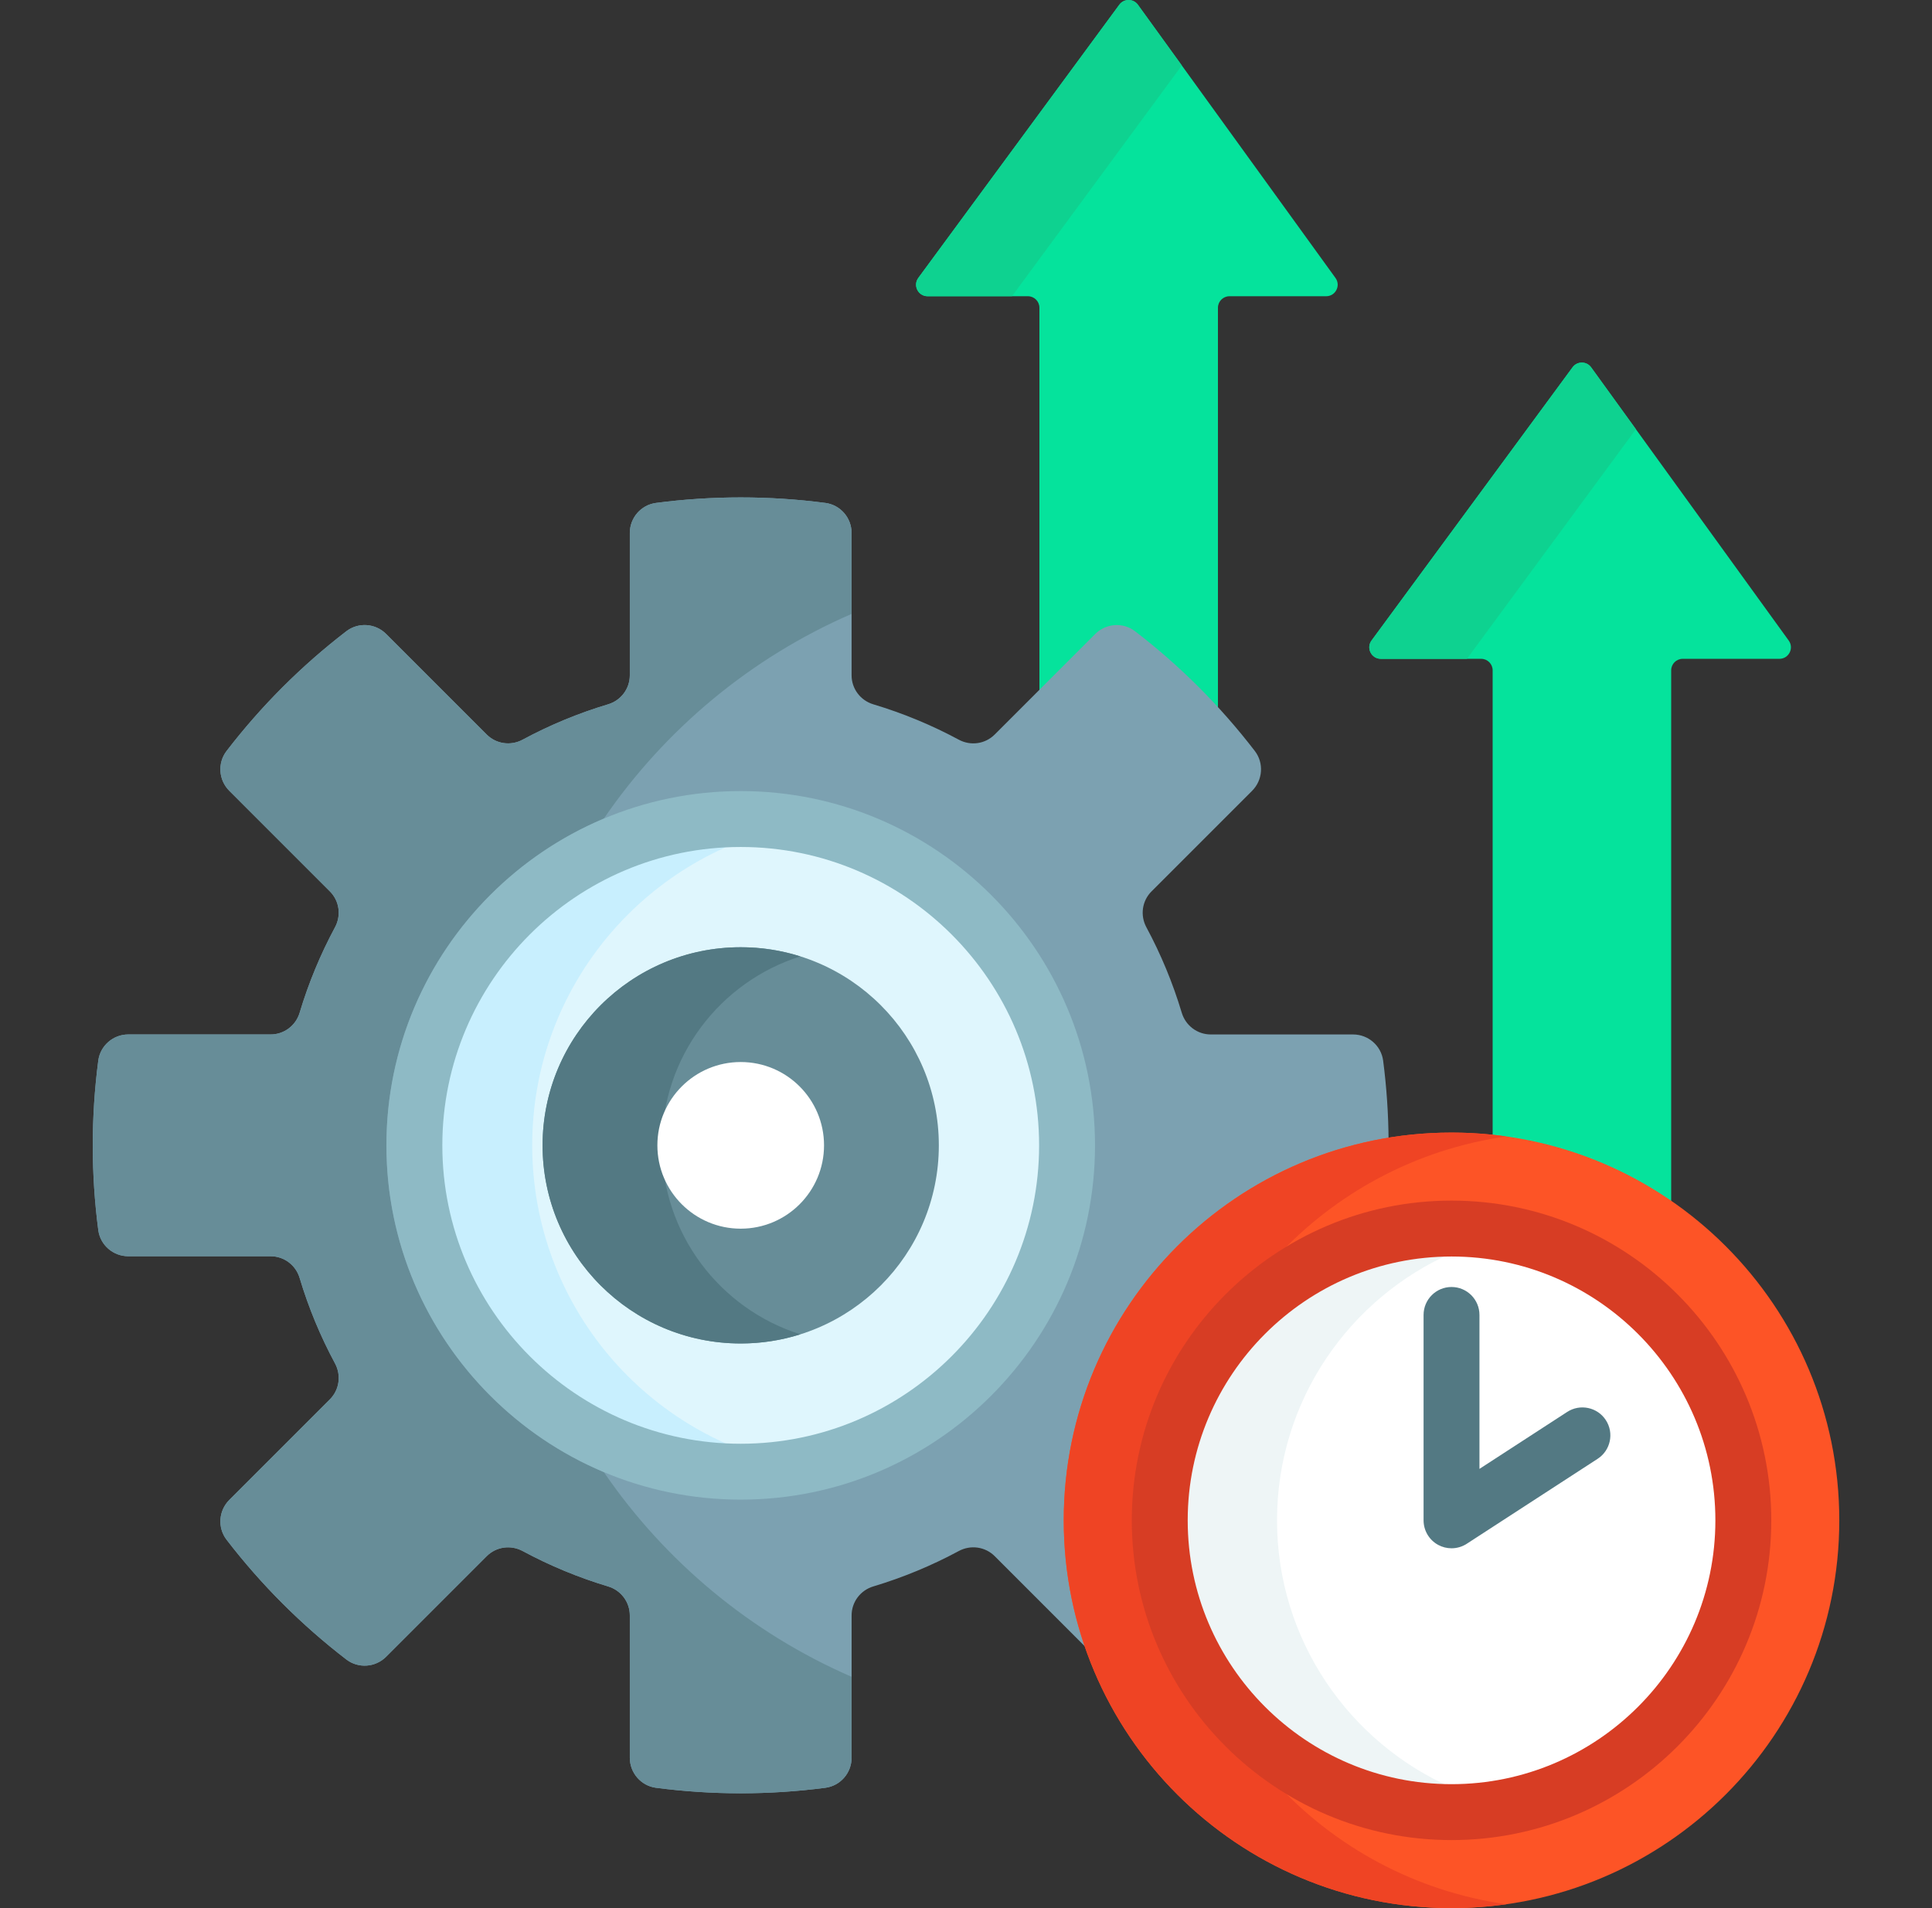 <svg width="81" height="80" viewBox="0 0 81 80" fill="none" xmlns="http://www.w3.org/2000/svg">
<rect x="0" y="0" width="81" height="80" fill="#333333" stroke="none"/>
<path d="M38.89 12.42H43.095C43.362 12.42 43.578 12.636 43.578 12.903V29.143L46.031 26.69C46.243 26.478 46.523 26.362 46.822 26.362C47.068 26.362 47.3 26.441 47.494 26.59C48.781 27.578 49.974 28.683 51.063 29.884V12.903C51.063 12.636 51.279 12.42 51.546 12.42H55.6C55.994 12.42 56.222 11.973 55.991 11.654L47.708 0.2C47.517 -0.065 47.122 -0.067 46.928 0.197L38.501 11.651C38.266 11.97 38.494 12.42 38.89 12.42Z" fill="#05E39C"/>
<path d="M49.548 2.744L47.708 0.2C47.517 -0.065 47.122 -0.067 46.928 0.197L38.501 11.651C38.266 11.97 38.494 12.42 38.89 12.42H42.429L49.548 2.744Z" fill="#0ED290"/>
<path d="M44.755 63.743C44.755 55.763 50.59 49.121 58.217 47.859C58.211 46.711 58.134 45.58 57.989 44.47C57.906 43.84 57.364 43.371 56.729 43.371H50.761C50.199 43.371 49.708 43 49.546 42.462C49.17 41.208 48.671 40.008 48.062 38.876C47.795 38.38 47.88 37.77 48.278 37.373L52.496 33.155C52.945 32.705 52.996 31.99 52.609 31.486C51.162 29.602 49.473 27.913 47.588 26.466C47.084 26.079 46.37 26.13 45.92 26.579L41.702 30.797C41.304 31.195 40.694 31.28 40.199 31.013C39.067 30.404 37.867 29.905 36.613 29.529C36.075 29.367 35.703 28.876 35.703 28.313V22.346C35.703 21.71 35.235 21.169 34.605 21.086C33.443 20.934 32.258 20.855 31.054 20.855C29.85 20.855 28.665 20.934 27.503 21.086C26.873 21.169 26.405 21.71 26.405 22.346V28.313C26.405 28.876 26.034 29.367 25.495 29.529C24.241 29.904 23.041 30.404 21.91 31.013C21.414 31.28 20.804 31.195 20.406 30.797L16.188 26.579C15.739 26.13 15.024 26.079 14.52 26.466C12.636 27.913 10.947 29.602 9.499 31.486C9.112 31.99 9.163 32.705 9.613 33.155L13.831 37.373C14.229 37.77 14.313 38.38 14.046 38.876C13.437 40.008 12.938 41.208 12.562 42.462C12.401 43 11.909 43.371 11.347 43.371H5.379C4.744 43.371 4.202 43.84 4.12 44.47C3.968 45.632 3.889 46.817 3.889 48.021C3.889 49.224 3.968 50.409 4.12 51.572C4.202 52.202 4.744 52.67 5.379 52.67H11.347C11.909 52.67 12.401 53.041 12.562 53.58C12.938 54.833 13.437 56.033 14.047 57.165C14.313 57.661 14.229 58.271 13.831 58.669L9.613 62.887C9.164 63.336 9.112 64.051 9.499 64.555C10.947 66.439 12.636 68.128 14.52 69.576C15.024 69.963 15.739 69.911 16.188 69.462L20.406 65.244C20.804 64.846 21.414 64.762 21.91 65.028C23.042 65.638 24.242 66.137 25.495 66.513C26.034 66.674 26.405 67.166 26.405 67.728V73.696C26.405 74.331 26.874 74.873 27.503 74.955C28.666 75.107 29.851 75.186 31.055 75.186C32.258 75.186 33.443 75.107 34.605 74.955C35.235 74.873 35.704 74.331 35.704 73.696V67.728C35.704 67.166 36.075 66.674 36.614 66.513C37.867 66.137 39.067 65.638 40.199 65.028C40.695 64.762 41.305 64.846 41.703 65.244L45.734 69.276C45.1 67.549 44.755 65.686 44.755 63.743Z" fill="#7CA1B1"/>
<path d="M25.317 61.721C19.967 59.473 16.2 54.178 16.2 48.021C16.2 41.863 19.967 36.569 25.317 34.32C27.888 30.567 31.484 27.57 35.703 25.739V22.346C35.703 21.71 35.235 21.169 34.605 21.086C33.443 20.934 32.258 20.855 31.054 20.855C29.851 20.855 28.665 20.934 27.503 21.086C26.873 21.169 26.405 21.71 26.405 22.346V28.314C26.405 28.876 26.034 29.367 25.495 29.529C24.241 29.904 23.041 30.404 21.91 31.013C21.414 31.28 20.804 31.195 20.406 30.797L16.188 26.579C15.739 26.13 15.024 26.079 14.52 26.466C12.636 27.913 10.947 29.602 9.499 31.487C9.112 31.991 9.163 32.705 9.613 33.155L13.831 37.373C14.229 37.77 14.313 38.381 14.046 38.876C13.437 40.008 12.938 41.208 12.562 42.462C12.4 43 11.909 43.371 11.347 43.371H5.379C4.744 43.371 4.202 43.84 4.12 44.47C3.968 45.632 3.889 46.817 3.889 48.021C3.889 49.224 3.968 50.41 4.12 51.572C4.202 52.202 4.744 52.67 5.379 52.67H11.347C11.909 52.67 12.401 53.041 12.562 53.58C12.938 54.833 13.437 56.034 14.047 57.166C14.313 57.661 14.229 58.271 13.831 58.669L9.613 62.887C9.164 63.336 9.112 64.051 9.499 64.555C10.947 66.439 12.636 68.128 14.52 69.576C15.024 69.963 15.739 69.911 16.188 69.462L20.406 65.244C20.804 64.846 21.414 64.762 21.91 65.028C23.042 65.638 24.242 66.137 25.495 66.513C26.034 66.674 26.405 67.166 26.405 67.728V73.696C26.405 74.331 26.874 74.873 27.503 74.956C28.666 75.108 29.851 75.187 31.054 75.187C32.258 75.187 33.443 75.108 34.605 74.956C35.235 74.873 35.704 74.331 35.704 73.696V70.302C31.484 68.471 27.888 65.474 25.317 61.721Z" fill="#678D98"/>
<path d="M31.055 61.703C38.611 61.703 44.737 55.577 44.737 48.02C44.737 40.464 38.611 34.339 31.055 34.339C23.499 34.339 17.373 40.464 17.373 48.02C17.373 55.577 23.499 61.703 31.055 61.703Z" fill="#DFF6FD"/>
<path d="M22.313 48.02C22.313 41.308 27.148 35.728 33.525 34.565C32.723 34.419 31.899 34.339 31.055 34.339C23.499 34.339 17.373 40.464 17.373 48.02C17.373 55.577 23.499 61.703 31.055 61.703C31.899 61.703 32.723 61.622 33.525 61.476C27.148 60.313 22.313 54.733 22.313 48.02Z" fill="#C8EFFE"/>
<path d="M31.055 56.327C35.642 56.327 39.361 52.608 39.361 48.02C39.361 43.433 35.642 39.714 31.055 39.714C26.467 39.714 22.748 43.433 22.748 48.02C22.748 52.608 26.467 56.327 31.055 56.327Z" fill="#678D98"/>
<path d="M27.751 48.02C27.751 44.305 30.191 41.16 33.556 40.098C32.767 39.849 31.927 39.714 31.055 39.714C26.467 39.714 22.748 43.433 22.748 48.02C22.748 52.608 26.467 56.327 31.055 56.327C31.927 56.327 32.767 56.192 33.556 55.943C30.191 54.882 27.751 51.736 27.751 48.02Z" fill="#537983"/>
<path d="M31.055 33.167C22.865 33.167 16.201 39.83 16.201 48.02C16.201 56.211 22.865 62.874 31.055 62.874C39.245 62.874 45.909 56.211 45.909 48.02C45.909 39.83 39.245 33.167 31.055 33.167ZM31.055 60.531C24.157 60.531 18.545 54.919 18.545 48.021C18.545 41.123 24.157 35.511 31.055 35.511C37.953 35.511 43.565 41.123 43.565 48.021C43.565 54.919 37.953 60.531 31.055 60.531Z" fill="#8EBAC5"/>
<path d="M31.054 51.514C32.984 51.514 34.548 49.95 34.548 48.02C34.548 46.091 32.984 44.527 31.054 44.527C29.125 44.527 27.561 46.091 27.561 48.02C27.561 49.95 29.125 51.514 31.054 51.514Z" fill="white"/>
<path d="M57.892 27.622H62.097C62.364 27.622 62.58 27.838 62.58 28.105V47.734C65.343 48.029 67.898 49.026 70.065 50.542V28.105C70.065 27.838 70.281 27.622 70.548 27.622H74.602C74.996 27.622 75.224 27.175 74.993 26.856L66.71 15.402C66.519 15.137 66.124 15.135 65.93 15.399L57.503 26.853C57.268 27.172 57.496 27.622 57.892 27.622Z" fill="#05E39C"/>
<path d="M68.586 17.995L66.71 15.402C66.519 15.137 66.124 15.135 65.93 15.399L57.503 26.853C57.268 27.172 57.496 27.622 57.892 27.622H61.503L68.586 17.995Z" fill="#0ED290"/>
<path d="M60.855 80C69.834 80 77.113 72.721 77.113 63.742C77.113 54.764 69.834 47.485 60.855 47.485C51.876 47.485 44.598 54.764 44.598 63.742C44.598 72.721 51.876 80 60.855 80Z" fill="#FD5426"/>
<path d="M53.482 74.745C49.941 72.364 47.606 68.321 47.606 63.742C47.606 59.164 49.941 55.121 53.482 52.74C55.964 50.042 59.346 48.186 63.153 47.647C62.402 47.541 61.635 47.485 60.855 47.485C51.876 47.485 44.598 54.764 44.598 63.742C44.598 72.721 51.876 80 60.855 80C61.635 80 62.402 79.944 63.153 79.838C59.346 79.299 55.964 77.442 53.482 74.745Z" fill="#EF4424"/>
<path d="M62.634 74.82C68.749 73.829 72.903 68.068 71.912 61.953C70.92 55.838 65.159 51.685 59.045 52.676C52.93 53.667 48.776 59.428 49.767 65.543C50.759 71.658 56.52 75.811 62.634 74.82Z" fill="white"/>
<path d="M60.895 52.526C60.882 52.526 60.87 52.525 60.856 52.525C54.671 52.525 49.639 57.557 49.639 63.743C49.639 69.928 54.671 74.96 60.856 74.96C60.87 74.96 60.882 74.96 60.895 74.96C56.571 73.072 53.54 68.755 53.54 63.743C53.54 58.73 56.571 54.414 60.895 52.526Z" fill="#EEF5F6"/>
<path d="M60.856 77.148C53.465 77.148 47.451 71.134 47.451 63.743C47.451 56.351 53.465 50.337 60.856 50.337C68.248 50.337 74.262 56.351 74.262 63.743C74.262 71.134 68.248 77.148 60.856 77.148ZM60.856 52.681C54.757 52.681 49.795 57.643 49.795 63.743C49.795 69.842 54.757 74.804 60.856 74.804C66.956 74.804 71.918 69.842 71.918 63.743C71.918 57.643 66.956 52.681 60.856 52.681Z" fill="#D73D24"/>
<path d="M60.855 64.914C60.663 64.914 60.471 64.867 60.296 64.772C59.919 64.567 59.684 64.172 59.684 63.742V55.131C59.684 54.484 60.208 53.959 60.855 53.959C61.503 53.959 62.027 54.484 62.027 55.131V61.585L65.705 59.197C66.248 58.845 66.974 58.999 67.326 59.542C67.679 60.085 67.524 60.811 66.981 61.163L61.493 64.726C61.3 64.851 61.078 64.914 60.855 64.914Z" fill="#537983"/>
</svg>
